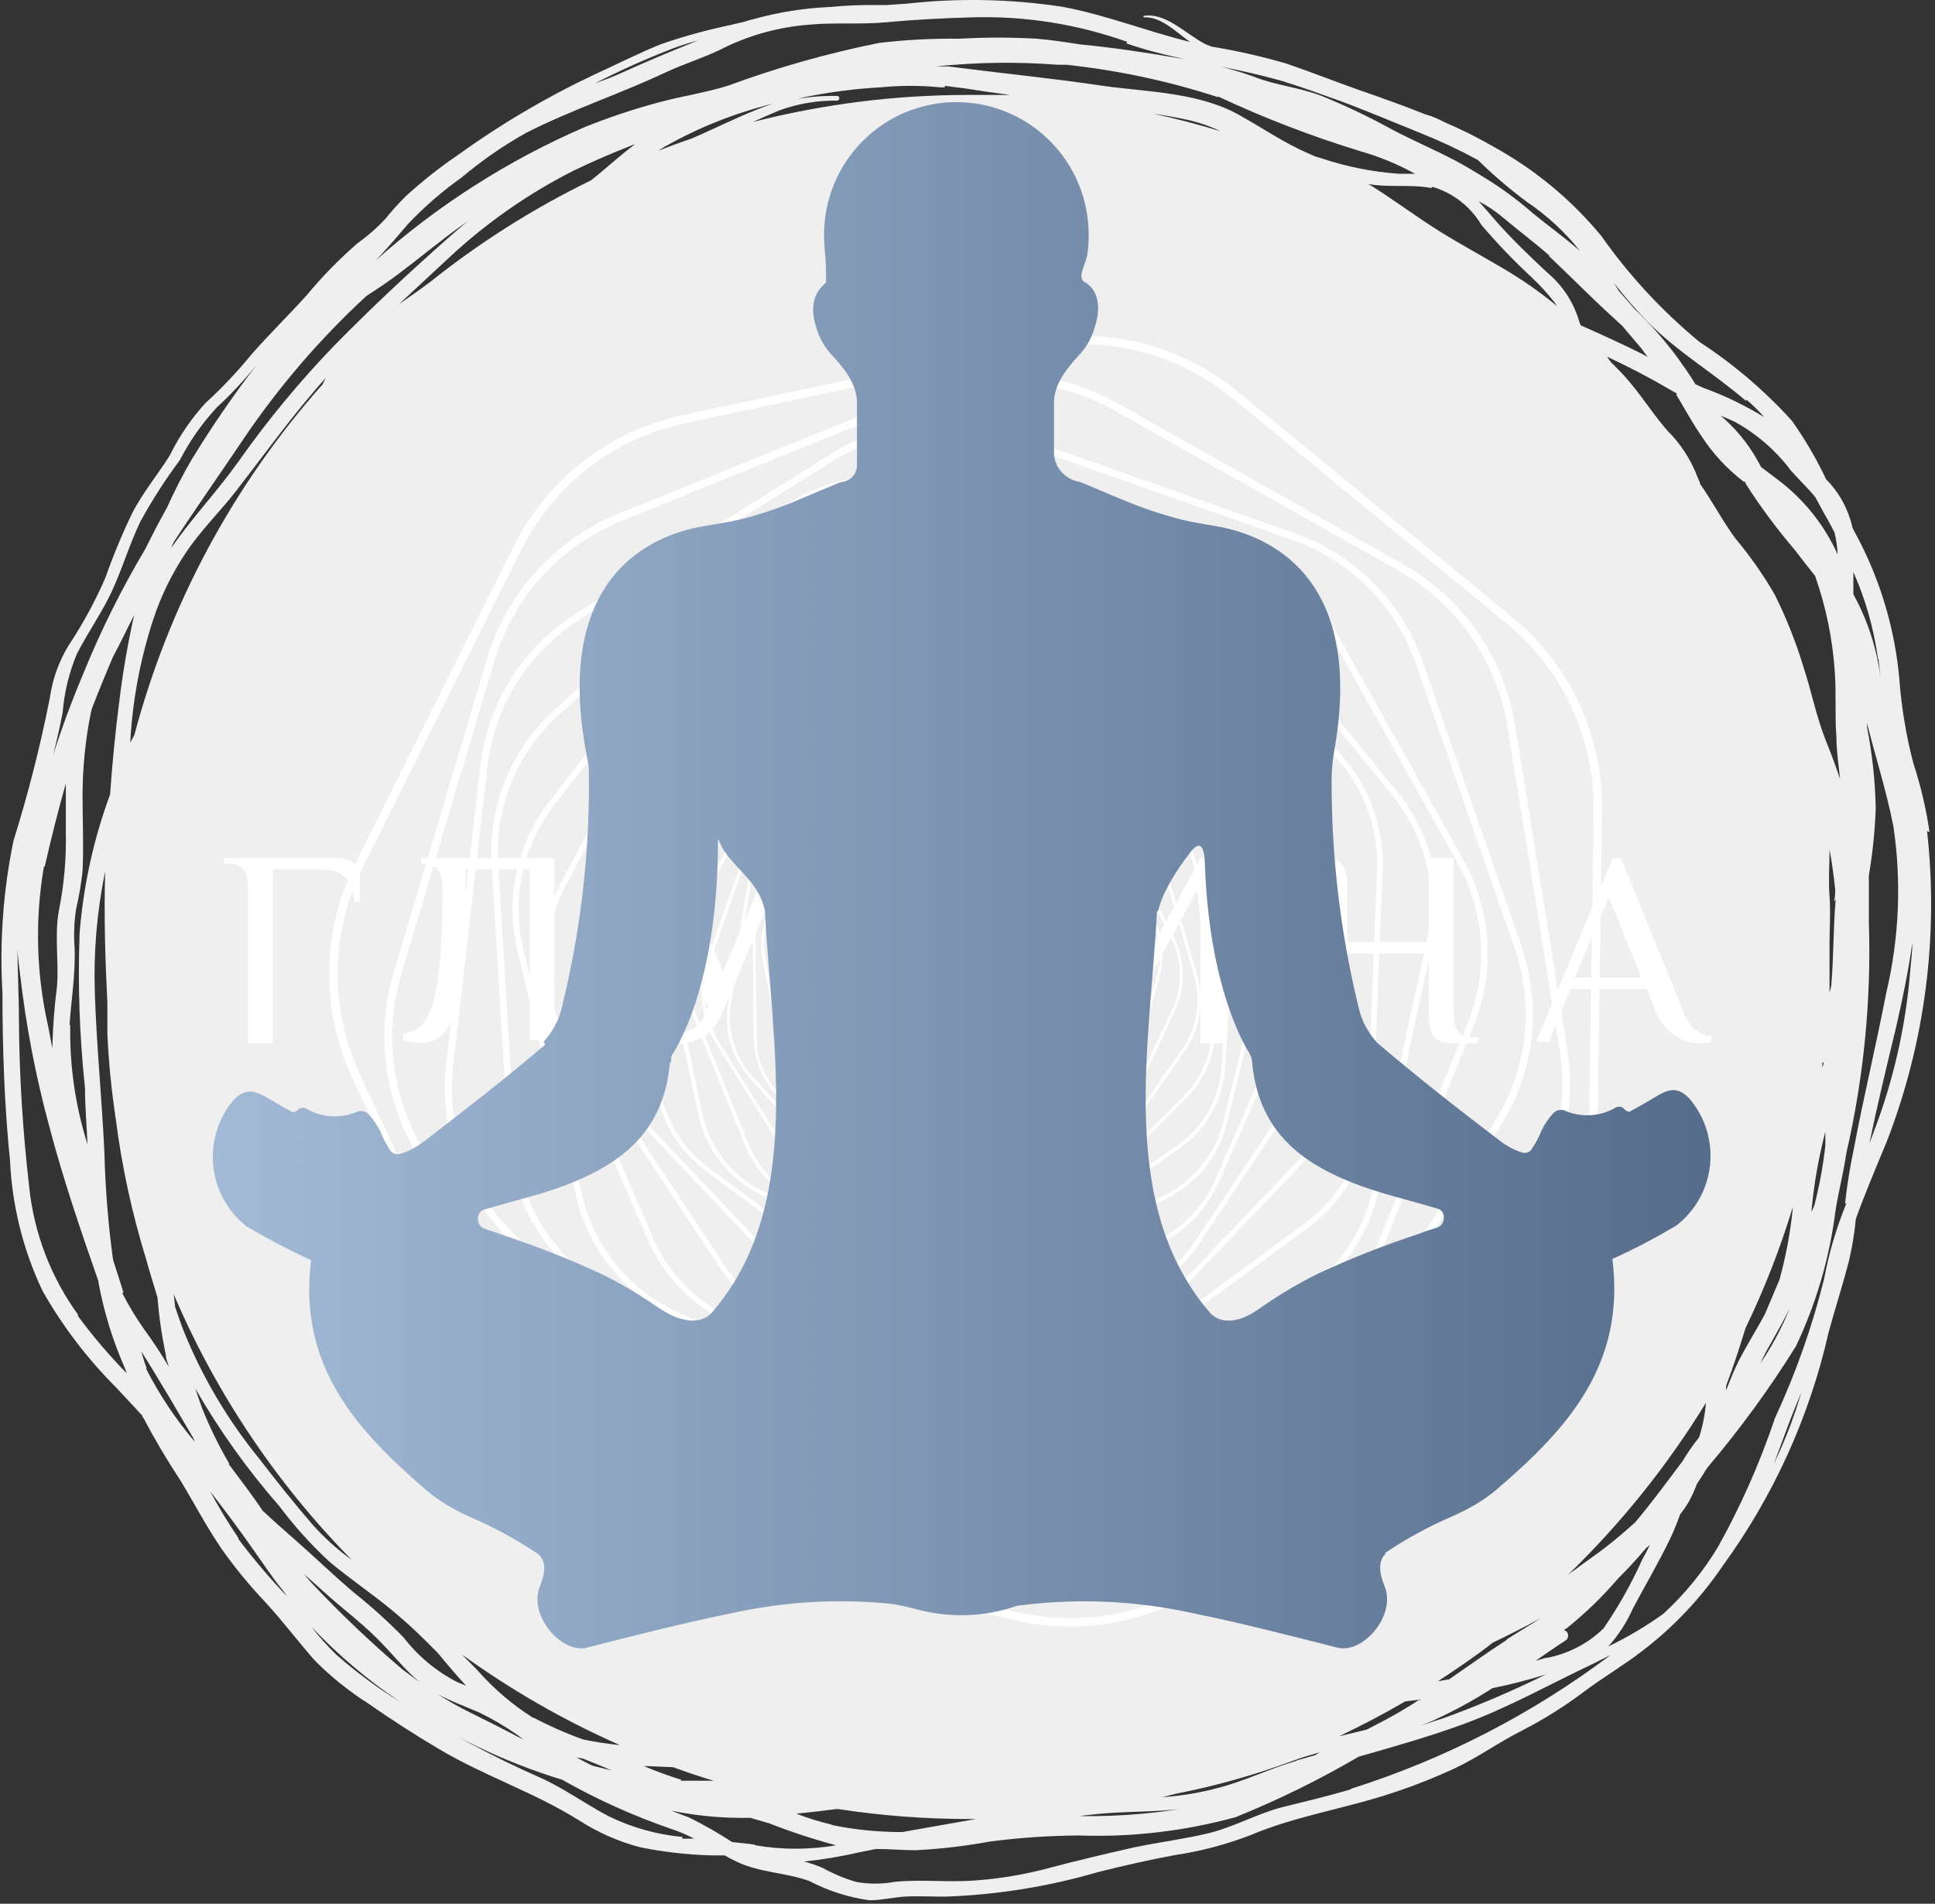 <?xml version="1.0" encoding="UTF-8"?> <svg xmlns="http://www.w3.org/2000/svg" width="372" height="366" viewBox="0 0 372 366" fill="none"><rect x="0" y="0" width="372" height="366" fill="#333333" stroke="none"/> <path d="M359.377 219.838C360.935 212.332 362.731 204.873 364.526 197.461C365.754 192.079 366.887 186.697 367.643 181.268C367.643 183.204 367.36 185.045 367.218 186.886C366.357 197.359 364.019 207.658 360.274 217.478C359.991 218.28 359.66 219.083 359.377 219.838ZM341.002 281.494L343.694 274.224C344.497 272.052 345.395 269.88 346.292 267.709C345.141 271.678 343.705 275.56 341.993 279.322L341.002 281.494V281.494ZM259.565 344.047C255.219 345.321 250.873 346.36 246.48 347.446C242.087 348.531 237.033 351.317 232.309 352.45C227.586 353.583 222.862 354.149 218.138 355.141C212.706 356.368 207.274 357.643 201.936 359.059C197.04 360.389 192.024 361.227 186.962 361.561C181.955 361.892 176.948 361.278 171.941 361.797C169.505 362.245 167.007 362.245 164.572 361.797C162.338 361.138 160.184 360.235 158.147 359.106C156.984 358.606 155.784 358.196 154.557 357.879C158.102 357.516 161.62 356.932 165.091 356.132L168.398 355.471C170.949 355.471 173.499 355.707 176.05 355.707C180.805 355.467 185.539 354.915 190.221 354.055C195.891 353.308 201.602 352.914 207.321 352.875C217.535 353.239 227.746 352.045 237.6 349.334C245.743 346.038 253.637 342.157 261.218 337.72C268.02 335.785 274.87 333.849 281.53 331.394C289.986 328.279 297.969 323.794 306.141 319.923L309.636 318.176C294.613 329.489 277.778 338.173 259.849 343.858L259.565 344.047ZM131.222 353.158C126.297 352.708 121.494 351.364 117.051 349.192C112.611 346.879 108.596 343.905 104.014 341.828C94.542 337.669 85.427 332.742 76.758 327.098C72.468 324.435 68.407 321.419 64.618 318.081C62.92 316.433 61.342 314.666 59.895 312.794C64.928 318.099 70.519 322.847 76.569 326.957C86.23 333.608 96.856 338.735 108.076 342.158C114.747 345.94 121.752 349.1 129.002 351.6C130.533 352.102 132.019 352.734 133.443 353.488H131.128L131.222 353.158ZM45.913 295.798C43.909 292.862 42.064 289.821 40.386 286.687C43.267 290.416 46.101 294.193 48.794 298.064C50.683 300.708 52.384 303.352 54.415 305.807L55.218 306.94C51.852 303.415 48.698 299.695 45.771 295.798H45.913ZM15.067 252.838C9.806 245.613 6.547 237.128 5.619 228.241C4.368 217.506 3.705 206.71 3.635 195.903C3.635 191.182 3.352 186.461 3.352 181.74C3.352 183.628 3.636 185.517 3.872 187.405C5.01 197.273 6.889 207.041 9.493 216.628C12.138 226.684 15.492 236.503 18.94 246.37V246.606C19.981 252.208 21.661 257.673 23.947 262.893L24.372 264.026C20.971 260.551 17.814 256.844 14.925 252.932L15.067 252.838ZM14.783 125.702C17.051 121.264 19.932 117.346 21.916 112.767C23.9 108.187 25.034 104.363 26.971 100.303C29.227 96.181 31.768 92.222 34.576 88.454C36.47 84.782 38.854 81.383 41.661 78.351C44.404 75.815 46.962 73.086 49.314 70.184C44.836 76.016 40.673 82.083 36.843 88.359C35.1 91.339 33.523 94.412 32.119 97.565C30.655 100.162 29.285 102.805 27.962 105.496C23.313 113.295 19.27 121.439 15.87 129.857C13.744 134.908 11.855 140.007 10.201 145.2C10.894 142.524 11.508 139.786 12.044 136.985C12.356 133.103 13.28 129.295 14.783 125.702V125.702ZM129.191 9.378C130.797 8.764 132.451 8.245 134.151 7.773L132.451 8.481C128.01 10.275 123.759 12.069 119.413 14.051C117.76 14.807 116.059 15.421 114.359 16.034C119.182 13.555 124.133 11.333 129.191 9.378V9.378ZM216.532 8.339C225.743 11.549 235.427 12.541 244.874 15.137C246.055 15.421 247.236 15.798 248.37 16.176C250.732 16.931 253.094 17.781 255.455 18.631L257.062 19.197C262.588 21.227 268.021 23.541 273.406 25.712C277.075 27.185 280.656 28.872 284.128 30.764C287.087 33.67 290.244 36.367 293.576 38.836C297.44 41.443 300.881 44.628 303.779 48.278C300.897 45.729 297.827 43.557 294.757 41.055C291.732 38.394 288.475 36.008 285.026 33.927C283.42 32.935 281.766 31.944 280.019 31C275.909 28.828 271.658 27.034 267.548 24.862C263.192 22.458 258.696 20.314 254.086 18.442C249.787 16.79 245.205 16.412 240.954 14.712C236.27 13.04 231.426 11.854 226.499 11.172C220.217 10.086 213.934 9.142 207.605 8.528C204.865 8.103 202.125 7.678 199.338 7.442C194.366 7.159 189.383 7.159 184.411 7.442C179.282 7.378 174.154 7.647 169.059 8.245C159.177 10.223 149.463 12.97 140.008 16.459C135.615 17.828 131.081 18.489 126.688 19.669C121.874 20.958 117.142 22.535 112.517 24.39C97.775 30.747 84.154 39.435 72.176 50.12C74.396 47.853 76.427 45.399 78.506 42.991C81.63 39.71 85.062 36.738 88.756 34.115C92.616 30.865 96.776 27.988 101.18 25.523C109.824 21.133 118.894 18.159 127.68 14.051C131.648 12.163 135.804 10.983 139.772 8.906C144.72 6.579 150.05 5.172 155.502 4.751C160.226 4.279 165.469 4.751 170.429 4.279C175.389 3.807 181.388 3.476 186.867 3.335C197.026 3.034 207.152 4.635 216.721 8.056L216.532 8.339ZM335.758 76.84C336.972 77.873 338.109 78.993 339.159 80.192C335.468 77.934 331.559 76.052 327.492 74.574L325.933 73.866C325.164 72.565 324.329 71.304 323.429 70.089V70.089L322.579 68.862C320.087 65.48 317.305 62.32 314.265 59.42C313.273 58.24 312.234 57.107 311.242 55.974L310.25 54.368C312.284 56.988 314.46 59.494 316.769 61.875C322.485 67.681 329.617 71.836 335.664 77.076L335.758 76.84ZM361.124 126.646C361.361 128.676 361.597 130.754 361.786 132.784C361.306 126.279 359.438 119.952 356.306 114.23V113.569C356.306 112.342 356.306 111.162 356.306 109.981C358.665 115.284 360.255 120.895 361.03 126.646H361.124ZM276.098 330.497C279.842 328.776 283.457 326.788 286.915 324.549C290.392 323.851 293.83 322.969 297.213 321.905V321.905C290.736 325.115 284.08 327.952 277.279 330.403L272.98 331.772C274.02 331.394 275.012 331.017 276.051 330.545L276.098 330.497ZM249.22 338.523C244.497 339.939 240.387 341.875 235.899 343.244C231.842 344.47 227.658 345.231 223.429 345.51L226.074 344.849C233.678 343.359 241.15 341.259 248.417 338.57C250.165 337.909 251.96 337.39 253.755 336.871L252.81 337.437L249.22 338.476V338.523ZM210.297 348.815C215.399 348.248 220.595 348.39 225.743 347.918C227.809 347.69 229.859 347.344 231.884 346.879C223.82 348.53 215.599 349.29 207.368 349.145L210.297 348.815ZM159.942 350.798C157.609 350.261 155.32 349.551 153.093 348.673C155.691 348.437 158.336 348.107 160.982 347.776C169.375 349.067 177.856 349.714 186.348 349.712H187.623L173.452 352.214C168.882 352.233 164.322 351.774 159.848 350.845L159.942 350.798ZM234.152 18.536C243.008 22.688 252.147 26.206 261.502 29.064C265.167 30.106 268.701 31.563 272.036 33.407H268.965C263.883 33.055 258.867 32.056 254.038 30.433L252.905 30.103L251.724 29.583C247 27.553 243.127 24.862 238.828 22.455C230.939 17.734 220.878 17.734 212.092 16.506C202.219 15.043 192.252 14.051 182.333 12.777H179.924C187.692 11.958 195.518 11.848 203.306 12.446H204.959C214.881 13.499 224.665 15.588 234.152 18.678V18.536ZM340.246 258.597C341.568 256.284 342.891 253.876 344.072 251.563C342.562 255.279 340.662 258.823 338.403 262.138C338.97 260.958 339.537 259.777 340.246 258.597ZM270.146 327.098L272.886 326.768C270.054 328.615 267.121 330.302 264.1 331.819L262.73 332.527L257.439 333.802C261.785 331.725 266.037 329.506 270.146 327.098V327.098ZM92.016 329.176C94.601 330.422 97.081 331.874 99.432 333.519L100.66 334.463C97.259 332.669 93.811 330.922 90.362 329.223C88.212 328.174 86.13 326.991 84.127 325.682C86.631 327.051 89.371 328.043 92.016 329.176ZM73.641 54.793C77.75 51.961 81.576 48.751 85.544 45.729C87.009 44.596 88.52 43.51 90.032 42.472C88.615 43.605 87.245 44.785 85.922 45.965C78.506 52.527 71.279 59.278 64.335 66.36C57.573 73.358 51.367 80.871 45.771 88.831C41.661 94.591 36.843 99.642 32.922 105.355C33.06 104.969 33.217 104.591 33.395 104.222C37.741 97.565 42.37 91.003 46.81 84.394C53.593 74.353 61.519 65.133 70.428 56.918L73.641 54.793V54.793ZM275.342 35.91C279.305 37.065 282.681 39.68 284.79 43.227C287.841 46.819 291.106 50.225 294.568 53.424C296.116 54.889 297.553 56.467 298.866 58.145C299.024 58.354 299.166 58.575 299.291 58.806C295.942 56.048 292.371 53.569 288.616 51.394C284.695 49.081 280.68 46.909 276.807 44.502C272.933 42.094 268.398 38.742 264.1 36.004L263.108 35.39C267.076 36.098 271.185 35.39 275.201 36.145L275.342 35.91ZM348.276 233.293C348.276 233.01 348.276 232.774 348.276 232.537C348.754 227.486 349.639 222.481 350.921 217.572C350.921 217.572 350.921 217.1 350.921 216.817V220.216C350.492 224.117 349.782 227.983 348.796 231.782L348.134 233.293H348.276ZM112.091 338.098C113.934 338.854 115.776 339.562 117.571 340.364L113.934 339.467C112.894 338.995 111.855 338.429 110.816 337.862L112.091 338.098V338.098ZM61.831 74.102C44.76 93.386 32.434 116.391 25.837 141.281L25.034 142.792C25.461 134.766 26.938 126.83 29.427 119.187C30.923 114.625 33.036 110.288 35.709 106.299C38.544 102.003 42.322 98.368 45.487 94.261C51.156 86.943 56.446 79.531 62.634 72.638L61.831 74.244V74.102ZM122.011 27.789C119.082 29.961 116.39 32.51 113.603 34.682C102.671 40.002 92.359 46.509 82.852 54.085L82.285 54.51C80.49 55.879 78.6 57.154 76.711 58.476C79.876 55.502 83.088 52.575 86.158 49.695C93.334 42.968 101.429 37.293 110.202 32.841C113.981 31 117.902 29.347 121.869 27.789H122.011ZM322.248 75.849C323.807 78.445 325.224 81.089 326.972 83.638C329.194 87.107 332.008 90.159 335.286 92.656H335.569V92.939C338.412 97.406 341.569 101.665 345.017 105.685C346.292 107.385 347.615 109.037 348.937 110.689C351.012 116.566 352.283 122.696 352.716 128.912C353.047 133.161 352.716 137.457 353.047 141.706C353.047 144.397 353.472 147.088 353.755 149.779C352.905 147.23 351.96 144.728 350.968 142.273C349.126 137.552 348.229 132.831 346.764 128.393C345.3 123.52 343.419 118.782 341.143 114.23C338.934 110.434 336.406 106.834 333.585 103.466C331.129 100.115 329.24 96.432 326.83 93.033C326.83 92.608 326.5 92.183 326.358 91.758C325.088 88.361 323.089 85.284 320.501 82.741C317.194 78.917 314.643 74.527 311.053 70.986C310.628 70.514 310.156 70.089 309.731 69.664C309.452 69.322 309.199 68.959 308.975 68.579V68.579C312.99 70.467 316.958 72.497 320.784 74.763L322.39 75.66L322.248 75.849ZM350.591 204.259V203.74C350.591 204.212 350.591 204.684 350.354 205.156C350.332 205.36 350.332 205.566 350.354 205.77C350.329 205.266 350.329 204.762 350.354 204.259H350.591ZM102.502 330.261C98.51 327.734 94.899 324.65 91.779 321.103L88.804 318.081C98.287 324.939 108.468 330.778 119.177 335.502C116.798 335.262 114.433 334.9 112.091 334.416C108.851 333.249 105.694 331.861 102.644 330.261H102.502ZM348.37 149.732C348.393 149.873 348.393 150.016 348.37 150.157V149.401C348.355 149.511 348.355 149.622 348.37 149.732ZM323.382 281.022C320.406 284.987 317.525 288.906 314.36 292.682C311.715 295.043 308.928 297.404 306.188 299.292L301.464 302.738C311.652 292.879 320.555 281.776 327.964 269.691C327.784 271.954 327.34 274.188 326.641 276.348C325.432 277.834 324.343 279.412 323.382 281.069V281.022ZM352.905 172.912C352.433 178.388 352.527 183.959 352.055 189.482C351.967 189.928 351.857 190.369 351.724 190.804C351.724 188.444 351.724 186.083 351.724 183.723V181.362C351.724 178.435 351.96 175.414 351.724 172.345C351.488 169.277 351.724 166.35 351.724 163.328C352.197 165.877 352.527 168.38 352.811 170.976C352.811 171.731 352.811 172.534 352.574 173.337L352.905 172.912ZM148.511 19.953C143.787 21.558 139.394 23.777 134.954 25.759L132.923 26.656C130.797 27.364 128.672 28.167 126.546 28.97L127.774 28.214C134.274 24.521 141.252 21.741 148.511 19.953V19.953ZM33.678 251.28L33.395 248.825C41.512 267.843 53.129 285.17 67.641 299.906C64.899 297.936 62.38 295.672 60.131 293.155C56.494 288.953 53.093 284.657 49.739 280.314C43.667 272.849 38.761 264.509 35.19 255.576C34.67 254.16 34.151 252.743 33.678 251.28V251.28ZM130.892 342.064H130.656C128.314 341.334 126.012 340.483 123.759 339.514L129.427 339.75C131.978 340.695 134.529 341.545 137.174 342.347H130.892V342.064ZM342.23 245.709L339.301 252.649C337.695 255.623 335.853 258.55 334.294 261.571C333.349 263.46 332.593 265.395 331.838 267.284V266.434C333.207 262.799 334.436 259.069 335.569 255.34C339.212 247.799 342.26 239.986 344.686 231.971C344.254 236.615 343.416 241.211 342.182 245.709H342.23ZM228.861 23.163C230.866 23.649 232.813 24.345 234.671 25.24C230.357 23.918 226.011 22.785 221.634 21.841C224.043 22.219 226.358 22.596 228.861 23.163ZM181.624 16.506L185.403 16.978C188.332 17.451 191.26 17.875 194.236 18.253C191.591 18.253 188.946 18.253 186.253 18.253C172.266 18.24 158.332 19.984 144.779 23.446C146.48 22.644 148.228 21.888 149.928 21.18C153.489 19.909 157.248 19.285 161.029 19.339C161.123 19.308 161.206 19.248 161.264 19.167C161.322 19.087 161.354 18.99 161.354 18.89C161.354 18.791 161.322 18.694 161.264 18.613C161.206 18.533 161.123 18.473 161.029 18.442C158.466 18.392 155.904 18.582 153.376 19.008L154.699 18.678C159.496 17.695 164.359 17.064 169.248 16.79C173.081 16.414 176.941 16.414 180.774 16.79H181.624V16.506ZM23.758 248.542C23.097 246.417 22.389 244.293 21.727 242.168C20.801 235.358 20.249 228.503 20.074 221.632C19.602 211.388 18.562 201.143 18.232 190.899C17.965 183.058 18.631 175.214 20.216 167.53C19.979 175.98 20.216 184.384 20.641 192.787C20.641 193.873 20.641 194.959 20.641 196.044C20.641 197.13 20.641 197.838 20.641 198.783C20.895 204.236 21.431 209.672 22.247 215.07C23.416 224.239 25.376 233.289 28.104 242.121C28.766 244.576 29.521 246.842 30.277 249.439C30.574 253.152 31.11 256.842 31.883 260.486C31.883 261.241 32.261 261.996 32.45 262.752C30.986 260.297 29.521 258.031 27.726 255.576C26.141 253.337 24.72 250.986 23.475 248.542H23.758ZM50.542 290.511C48.511 287.442 46.243 284.515 44.023 281.541V281.305C42.003 277.856 40.25 274.258 38.78 270.541C38.355 269.314 37.929 268.134 37.552 266.953C42.177 275.005 47.588 282.58 53.707 289.567C56.608 293.449 59.866 297.053 63.437 300.331C67.216 303.494 71.373 306.279 75.2 309.442C79.026 312.605 81.34 314.918 84.222 317.845C85.969 319.97 87.764 322.094 89.607 324.077L87.764 323.322C83.803 321.257 80.338 318.358 77.608 314.824C74.644 311.778 71.488 308.924 68.161 306.279C64.24 302.974 60.556 299.386 56.682 295.987C54.651 294.193 52.573 292.399 50.589 290.511H50.542ZM289.702 315.249C285.923 317.704 282.286 320.3 278.602 322.849L276.429 323.227C280.019 320.867 283.561 318.506 286.962 315.815C290.08 314.305 293.151 312.794 296.174 311.094C294.048 312.511 291.828 313.785 289.702 315.154V315.249ZM297.733 49.175C301.889 53.094 305.904 57.201 310.109 61.025L311.856 62.63L315.541 66.973C315.966 67.54 316.344 68.106 316.769 68.626L315.635 68.012C311.762 66.076 307.794 64.282 303.873 62.536C303.719 62.184 303.593 61.821 303.495 61.45C302.409 57.953 300.344 54.84 297.544 52.48C294.095 49.27 290.694 46.012 287.577 42.472C286.443 41.197 285.404 39.922 284.27 38.695C285.958 39.569 287.543 40.63 288.994 41.858C291.97 44.36 294.946 46.579 297.921 49.175H297.733ZM13.366 197.036C13.697 192.315 14.5 187.358 14.358 182.448C14.145 179.865 14.24 177.266 14.642 174.706C15.215 172.297 15.626 169.852 15.87 167.388C16.106 162.667 15.87 157.616 15.87 152.706C15.892 147.506 16.415 142.321 17.429 137.221C17.485 136.886 17.564 136.555 17.665 136.23C18.94 132.925 20.31 129.573 21.727 126.269L22.861 124.097L25.79 118.243C24.547 123.793 23.585 129.403 22.908 135.05C22.152 140.904 21.586 146.805 21.16 152.753C17.991 161.333 16.02 170.309 15.303 179.427C14.941 189.353 15.289 199.292 16.342 209.169C16.342 212.757 16.673 216.345 16.815 219.98C14.473 212.562 13.356 204.813 13.508 197.036H13.366ZM28.199 263.129C27.821 262.044 27.49 260.958 27.16 259.825C29.002 262.657 30.702 265.584 32.45 268.464L37.174 276.49C37.255 276.753 37.366 277.007 37.504 277.245C33.811 272.91 30.64 268.156 28.057 263.082L28.199 263.129ZM77.325 320.914C71.373 315.839 65.696 310.449 60.32 304.768C59.658 304.06 59.044 303.352 58.43 302.597L62.115 305.901C65.421 308.923 69.058 311.614 72.271 314.777C75.483 317.94 77.608 320.819 80.679 323.416L77.325 320.914V320.914ZM297.449 318.648L295.182 319.309C297.118 317.987 299.055 316.618 301.039 315.343C301.204 315.215 301.331 315.044 301.404 314.849C301.478 314.653 301.497 314.441 301.458 314.236C301.419 314.031 301.323 313.841 301.183 313.686C301.042 313.532 300.862 313.419 300.661 313.36L301.323 312.935C304.849 310.093 308.106 306.932 311.053 303.494C312.943 301.605 314.738 299.67 316.438 297.64L317.194 297.026C316.722 297.97 316.249 298.914 315.73 299.811C313.644 304.447 311.146 308.887 308.266 313.077C305.251 316.002 301.439 317.973 297.307 318.742L297.449 318.648ZM344.261 90.437C345.914 92.278 347.567 93.836 348.985 95.582L350.685 98.698C351.394 99.926 352.055 101.106 352.669 102.333C353.019 103.725 353.224 105.149 353.283 106.582C350.765 101.005 346.902 96.139 342.041 92.419L338.545 89.776C336.823 86.343 334.486 83.254 331.649 80.664L330.798 79.909C331.79 80.334 332.735 80.711 333.68 81.183C337.781 83.483 341.367 86.601 344.214 90.342L344.261 90.437ZM8.595 166.633C9.824 161.251 11.146 155.916 12.658 150.629C12.658 153.886 12.658 157.096 12.658 160.071C12.761 165.077 12.318 170.079 11.335 174.989C10.438 179.71 11.335 184.856 10.957 189.671C10.447 193.602 10.147 197.558 10.06 201.521C9.824 200.199 9.54 198.83 9.304 197.508C6.969 187.343 6.68 176.816 8.454 166.538L8.595 166.633ZM145.204 354.669C143.74 354.433 142.276 354.291 140.764 354.149C138.106 352.411 135.346 350.835 132.498 349.429L129.05 348.107C134.052 349.13 139.154 349.589 144.26 349.476L147.944 350.562C152.129 352.202 156.403 353.605 160.745 354.763C155.602 355.637 150.348 355.637 145.204 354.763V354.669ZM354.984 231.31C353.053 235.996 351.613 240.869 350.685 245.851C348.398 255.054 345.234 264.017 341.238 272.618C338.356 281.2 334.687 289.496 330.279 297.403C327.412 302.161 323.881 306.485 319.792 310.244C316.456 312.643 312.915 314.744 309.211 316.523C311.161 314.348 312.755 311.878 313.935 309.206C316.297 304.768 318.895 300.378 321.068 295.846C321.798 294.308 322.444 292.732 323.004 291.125C323.672 290.293 324.272 289.409 324.799 288.481C325.355 287.427 325.844 286.339 326.264 285.223C326.878 284.326 327.445 283.43 328.011 282.485L328.436 281.919C334.596 274.642 340.216 266.927 345.253 258.833C349.148 250.636 351.716 241.871 352.858 232.868C353.425 229.138 354.417 225.503 354.936 221.774C358.316 207.17 359.776 192.189 359.282 177.208C359.282 174.281 359.282 171.307 359.282 168.332C360.006 164.054 360.448 159.733 360.605 155.397C360.504 150.197 359.951 145.016 358.951 139.912C358.951 139.299 358.951 138.638 358.668 137.977C360.369 144.964 362.636 151.856 364.006 158.89C365.578 169.535 365.113 180.381 362.636 190.851C360.699 200.86 358.29 210.821 356.401 220.829C355.654 224.339 355.086 227.884 354.7 231.452L354.984 231.31ZM370.95 159.976C370.292 155.473 369.249 151.035 367.832 146.71C366.442 141.39 365.541 135.954 365.139 130.47C364.308 121.285 361.727 112.343 357.534 104.127L356.117 101.436C356.035 100.989 355.925 100.548 355.787 100.115C354.9 97.104 353.276 94.362 351.063 92.136C349.208 88.206 347.01 84.446 344.497 80.9C339.252 75.108 333.282 70.015 326.736 65.746C319.555 59.821 313.201 52.962 307.841 45.351C302.087 38.387 295.067 32.573 287.151 28.214C284.103 26.448 280.947 24.871 277.704 23.493C276.896 23.059 276.06 22.681 275.201 22.36L274.02 21.983C269.768 20.283 265.375 18.725 261.171 17.262C256.967 15.798 251.724 13.721 247.284 12.21C242.55 10.841 237.739 9.753 232.876 8.953L231.837 8.528C228.152 6.734 224.232 2.343 219.839 3.052V3.335C223.145 3.099 226.121 6.167 228.767 8.056C220.5 6.026 212.612 2.863 204.251 1.305C194.384 -0.197 184.364 -0.403 174.444 0.691L170.382 0.974H168.303C165.386 0.936 162.468 1.062 159.565 1.352H159.281C154.359 1.595 149.479 2.386 144.732 3.712C144.236 3.826 143.747 3.968 143.268 4.137L140.481 4.798C135.903 5.753 131.39 6.999 126.971 8.528C122.673 10.275 118.421 12.446 114.17 14.382C104.991 18.714 96.231 23.882 88.001 29.819C84.495 32.207 81.164 34.842 78.034 37.703C76.642 39.072 75.333 40.523 74.113 42.047C72.482 43.798 70.677 45.379 68.728 46.768C65.199 49.83 61.928 53.177 58.95 56.776C55.502 60.6 51.817 64.188 48.416 68.059C45.676 71.421 42.692 74.577 39.488 77.501C36.74 80.512 34.434 83.897 32.639 87.557C30.324 91.239 27.585 94.544 25.506 98.462C23.525 102.563 21.774 106.771 20.263 111.067C18.318 115.561 15.979 119.874 13.272 123.955C11.347 127.061 10.092 130.534 9.587 134.153C7.753 143.43 5.419 152.602 2.596 161.629C0.613 171.235 -0.101 181.06 0.471 190.851C0.471 201.71 0.849 212.521 1.935 223.284C2.353 231.907 4.472 240.362 8.17 248.164C12.033 254.974 16.8 261.231 22.341 266.764L27.348 272.146C27.348 272.146 27.348 272.477 27.585 272.618C29.73 276.699 32.079 280.67 34.623 284.515C37.315 288.953 39.677 293.485 42.606 297.781C45.157 301.395 47.967 304.819 51.014 308.026C54.321 311.614 57.249 315.532 60.461 319.167C63.568 322.318 67.023 325.105 70.759 327.476C75.152 330.545 79.687 333.472 84.316 336.21C93.008 341.403 102.691 344.566 111.288 349.948C114.857 352.25 118.761 353.986 122.861 355.094C127.388 356.029 131.987 356.566 136.607 356.699H139.3C140.103 357.171 140.953 357.596 141.756 357.973C146.149 360.051 151.204 360.003 155.644 361.656C159.246 363.536 163.145 364.781 167.17 365.338C169.39 365.338 171.657 364.772 173.877 364.63C176.097 364.488 179.121 364.63 181.719 364.63C191.671 364.287 201.542 362.701 211.1 359.909C215.824 358.729 220.925 357.549 225.838 356.652C230.848 355.908 235.759 354.609 240.481 352.78C249.173 349.098 258.809 347.682 267.784 344.66C271.857 343.323 275.848 341.746 279.735 339.939C284.223 337.815 288.238 334.888 292.678 332.669C296.816 330.535 300.767 328.056 304.487 325.257C308.172 322.472 312.187 320.158 315.824 317.326C321.801 312.742 327 307.226 331.223 300.991C340.966 287.59 347.877 272.347 351.535 256.19C352.811 251.469 354.369 246.748 355.55 242.027C356.124 239.491 356.535 236.92 356.779 234.331C358.574 229.374 360.652 224.465 362.731 219.46C370.075 200.481 372.732 180.012 370.477 159.787L370.95 159.976Z" fill="#EFEFEF"></path> <path d="M47.71 171.459C47.71 168.228 47.186 166.075 44.048 166.075H43V165H64.721C68.385 165 69.17 167.153 69.17 169.306V173.341H68.124C68.124 169.036 65.769 167.153 61.58 167.153H52.423V200.516H47.71" fill="white"></path> <path d="M47.71 171.459C47.71 168.228 47.186 166.075 44.048 166.075H43V165H64.721C68.385 165 69.17 167.153 69.17 169.306V173.341H68.124C68.124 169.036 65.769 167.153 61.58 167.153H52.423V200.516H47.71V171.459Z" fill="white"></path> <path d="M106.556 165V199.987H101.899V167.121H89.482V173.481C89.482 195.216 86.378 200.516 80.686 200.516C79.652 200.516 78.358 200.251 77.582 199.987V198.662C82.498 198.396 85.084 193.095 85.084 171.36C85.084 168.18 84.568 166.059 81.464 166.059H80.944V165" fill="white"></path> <path d="M106.556 165V199.987H101.899V167.121H89.482V173.481C89.482 195.216 86.378 200.516 80.686 200.516C79.652 200.516 78.358 200.251 77.582 199.987V198.662C82.498 198.396 85.084 193.095 85.084 171.36C85.084 168.18 84.568 166.059 81.464 166.059H80.944V165H106.556Z" fill="white"></path> <path d="M136.175 193.625L126.616 171.892C125.325 168.976 124.291 166.326 119.64 166.062V165H125.841C129.2 165 130.75 167.917 132.043 170.833L139.018 186.735L148.318 165H151.418L138.708 194.95C137.261 198.396 134.625 200.516 130.491 200.516H127.908V198.925C131.008 198.925 134.418 198.13 135.658 194.95" fill="white"></path> <path d="M136.175 193.625L126.616 171.892C125.325 168.976 124.291 166.326 119.64 166.062V165H125.841C129.2 165 130.75 167.917 132.043 170.833L139.018 186.735L148.318 165H151.418L138.708 194.95C137.261 198.396 134.625 200.516 130.491 200.516H127.908V198.925C131.008 198.925 134.418 198.13 135.658 194.95L136.175 193.625Z" fill="white"></path> <path d="M177.462 181.951C175.947 181.951 174.179 182.221 172.664 182.705V197.879C174.179 198.363 175.947 198.632 177.462 198.632C183.021 198.632 186.555 195.943 186.555 190.292C186.555 184.641 183.021 181.951 177.462 181.951ZM184.839 165C188.374 165 189.132 167.153 189.132 169.304V173.341H188.122C188.122 169.036 185.849 167.153 181.806 167.153H172.664V180.068H178.22C184.03 180.068 191.608 181.683 191.608 190.292C191.608 198.901 184.03 200.516 178.22 200.516H168.115V171.457C168.115 168.228 167.612 166.078 164.58 166.078H163.569V165" fill="white"></path> <path d="M177.462 181.951C175.947 181.951 174.179 182.221 172.664 182.705V197.879C174.179 198.363 175.947 198.632 177.462 198.632C183.021 198.632 186.555 195.943 186.555 190.292C186.555 184.641 183.021 181.951 177.462 181.951ZM184.839 165C188.374 165 189.132 167.153 189.132 169.304V173.341H188.122C188.122 169.036 185.849 167.153 181.806 167.153H172.664V180.068H178.22C184.03 180.068 191.608 181.683 191.608 190.292C191.608 198.901 184.03 200.516 178.22 200.516H168.115V171.457C168.115 168.228 167.612 166.078 164.58 166.078H163.569V165H184.839Z" fill="white"></path> <path d="M230.831 169.843L214.102 200.516H209.397V171.457C209.397 168.228 208.874 166.078 205.737 166.078H204.693V165H209.397C213.057 165 214.102 166.078 214.102 171.457V195.673L230.831 165H235.536V200.516H230.831" fill="white"></path> <path d="M230.831 169.843L214.102 200.516H209.397V171.457C209.397 168.228 208.874 166.078 205.737 166.078H204.693V165H209.397C213.057 165 214.102 166.078 214.102 171.457V195.673L230.831 165H235.536V200.516H230.831V169.843Z" fill="white"></path> <path d="M279.422 194.058C279.422 197.288 279.947 199.439 283.09 199.439H284.137V200.516H279.422C275.756 200.516 274.706 199.439 274.706 194.058V183.296H258.988V200.516H254.271V171.459C254.271 168.228 253.749 166.078 250.605 166.078H249.555V165H254.271C257.939 165 258.988 166.078 258.988 171.459V181.143H274.706V165H279.422" fill="white"></path> <path d="M279.422 194.058C279.422 197.288 279.947 199.439 283.09 199.439H284.137V200.516H279.422C275.756 200.516 274.706 199.439 274.706 194.058V183.296H258.988V200.516H254.271V171.459C254.271 168.228 253.749 166.078 250.605 166.078H249.555V165H254.271C257.939 165 258.988 166.078 258.988 171.459V181.143H274.706V165H279.422V194.058Z" fill="white"></path> <path d="M302.714 187.965H315.594L309.286 172.477L302.714 187.965ZM329 200.249C328.475 200.408 327.685 200.516 326.898 200.516C324.531 200.516 320.274 199.713 317.96 193.573L316.645 190.102H301.925L297.718 200.249H295.353L310.075 165H311.652L323.218 193.573C324.847 197.579 326.108 198.914 329 199.179" fill="white"></path> <path d="M302.714 187.965H315.594L309.286 172.477L302.714 187.965ZM329 200.249C328.475 200.408 327.685 200.516 326.898 200.516C324.531 200.516 320.274 199.713 317.96 193.573L316.645 190.101H301.925L297.718 200.249H295.353L310.075 165H311.652L323.218 193.573C324.847 197.579 326.108 198.914 329 199.179V200.249Z" fill="white"></path> <path d="M192.282 183.112C192.113 182.969 191.927 182.842 191.727 182.733L187.553 180.519C186.692 180.06 185.685 180.02 184.791 180.409L180.457 182.291C179.564 182.68 178.905 183.441 178.652 184.382L177.42 188.944C177.163 189.885 177.35 190.876 177.928 191.664L180.727 195.471C181.302 196.255 182.192 196.728 183.166 196.768L187.885 196.953C188.859 196.99 189.783 196.592 190.421 195.853L193.508 192.279C194.146 191.537 194.409 190.567 194.23 189.606L193.362 184.964C193.222 184.229 192.84 183.58 192.282 183.112ZM181.175 196.116C180.976 195.946 180.793 195.753 180.633 195.537L177.838 191.731C177.24 190.916 177.048 189.889 177.31 188.914L178.543 184.352C178.805 183.378 179.487 182.587 180.414 182.188L184.747 180.306C185.671 179.903 186.715 179.947 187.606 180.419L191.777 182.633C192.671 183.109 193.289 183.95 193.472 184.941L194.339 189.586C194.528 190.576 194.253 191.588 193.595 192.352L190.507 195.926C189.845 196.691 188.888 197.107 187.878 197.067L187.885 197.01L187.878 197.067L183.162 196.88C182.421 196.85 181.73 196.578 181.175 196.116Z" fill="white"></path> <path d="M193.791 183.977C193.635 183.791 193.459 183.621 193.266 183.469L189.218 180.31C188.384 179.655 187.314 179.426 186.28 179.672L181.288 180.865C180.258 181.111 179.41 181.806 178.959 182.764L176.782 187.415C176.33 188.376 176.343 189.47 176.811 190.421L179.088 195.026C179.557 195.973 180.42 196.648 181.454 196.875L186.473 197.965C187.507 198.192 188.574 197.935 189.394 197.267L193.376 194.022C194.197 193.354 194.662 192.359 194.648 191.299L194.596 186.165C194.589 185.351 194.303 184.585 193.791 183.977ZM179.447 195.801C179.264 195.581 179.108 195.342 178.978 195.079L176.702 190.474C176.217 189.49 176.203 188.356 176.668 187.362L178.849 182.714C179.314 181.719 180.195 181.001 181.262 180.745L186.253 179.552C187.32 179.295 188.427 179.538 189.294 180.213L193.339 183.372C194.203 184.047 194.708 185.065 194.718 186.162L194.772 191.299C194.784 192.396 194.303 193.423 193.452 194.114L189.47 197.36C188.62 198.055 187.519 198.318 186.447 198.085L186.459 198.025L186.447 198.085L181.431 196.994C180.643 196.821 179.952 196.402 179.447 195.801Z" fill="white"></path> <path d="M195.243 185.187C195.111 184.961 194.955 184.745 194.775 184.545L191.039 180.399C190.269 179.541 189.165 179.089 188.015 179.159L182.445 179.498C181.295 179.568 180.258 180.146 179.594 181.091L176.383 185.656C175.722 186.6 175.529 187.774 175.851 188.878L177.416 194.238C177.742 195.345 178.54 196.229 179.604 196.665L184.768 198.78C185.835 199.215 187.025 199.146 188.028 198.583L192.901 195.863C193.907 195.298 194.592 194.324 194.781 193.187L195.692 187.681C195.835 186.809 195.672 185.935 195.243 185.187ZM177.659 195.136C177.503 194.869 177.38 194.58 177.291 194.274L175.725 188.914C175.389 187.77 175.589 186.557 176.276 185.579L179.487 181.014C180.172 180.036 181.248 179.435 182.439 179.365L188.009 179.029C189.198 178.956 190.338 179.425 191.139 180.31L194.875 184.456C195.672 185.344 196.018 186.523 195.825 187.704L194.911 193.21C194.715 194.387 194.007 195.398 192.967 195.977L188.095 198.7C187.052 199.282 185.822 199.355 184.718 198.902L184.745 198.843L184.718 198.902L179.554 196.788C178.746 196.455 178.084 195.874 177.659 195.136Z" fill="white"></path> <path d="M196.57 186.76C196.47 186.494 196.343 186.232 196.188 185.982L192.971 180.839C192.305 179.778 191.212 179.086 189.969 178.943L183.944 178.252C182.701 178.109 181.478 178.534 180.591 179.419L176.293 183.698C175.406 184.582 174.974 185.806 175.113 187.05L175.781 193.081C175.918 194.328 176.602 195.425 177.662 196.093L182.794 199.331C183.851 200 185.134 200.146 186.32 199.737L192.047 197.742C193.229 197.334 194.146 196.42 194.566 195.239L196.58 189.513C196.899 188.609 196.889 187.641 196.57 186.76ZM175.868 194.088C175.751 193.772 175.675 193.44 175.636 193.097L174.97 187.066C174.827 185.776 175.273 184.512 176.19 183.598L180.488 179.316C181.408 178.402 182.674 177.959 183.961 178.109L189.986 178.8C191.272 178.946 192.405 179.665 193.093 180.762L196.31 185.909C196.998 187.006 197.145 188.339 196.716 189.563L194.702 195.286C194.27 196.509 193.319 197.453 192.096 197.878L186.367 199.874C185.14 200.299 183.811 200.146 182.714 199.455L182.754 199.392L182.714 199.455L177.586 196.213C176.782 195.708 176.184 194.96 175.868 194.088Z" fill="white"></path> <path d="M197.689 188.691C197.637 188.389 197.55 188.084 197.431 187.791L194.957 181.673C194.446 180.413 193.405 179.465 192.103 179.079L185.781 177.2C184.475 176.811 183.086 177.038 181.973 177.816L176.562 181.587C175.446 182.368 174.758 183.591 174.668 184.951L174.246 191.531C174.156 192.891 174.684 194.194 175.692 195.112L180.57 199.547C181.578 200.462 182.927 200.864 184.27 200.645L190.78 199.598C192.122 199.378 193.276 198.574 193.944 197.386L197.181 191.641C197.693 190.733 197.865 189.696 197.689 188.691ZM174.149 192.628C174.083 192.266 174.063 191.897 174.086 191.525L174.512 184.941C174.602 183.535 175.316 182.265 176.473 181.46L181.88 177.686C183.037 176.881 184.475 176.649 185.825 177.051L192.146 178.93C193.496 179.328 194.572 180.31 195.1 181.616L197.574 187.731C198.102 189.038 198.008 190.491 197.317 191.717L194.08 197.466C193.389 198.693 192.196 199.528 190.804 199.751L184.296 200.801C182.903 201.028 181.508 200.611 180.464 199.664L180.518 199.604L180.464 199.664L175.585 195.229C174.821 194.534 174.322 193.619 174.149 192.628Z" fill="white"></path> <path d="M198.524 190.971C198.524 190.632 198.49 190.293 198.417 189.957L196.925 182.941C196.616 181.495 195.679 180.284 194.356 179.626L187.945 176.421C186.623 175.759 185.094 175.736 183.751 176.358L177.25 179.373C175.911 179.998 174.94 181.179 174.588 182.619L172.893 189.584C172.544 191.025 172.86 192.517 173.767 193.687L178.154 199.357C179.058 200.527 180.427 201.212 181.907 201.235L189.071 201.338C190.551 201.358 191.937 200.716 192.877 199.573L197.424 194.03C198.144 193.155 198.524 192.078 198.524 190.971ZM172.584 190.739C172.584 190.339 172.63 189.94 172.726 189.544L174.422 182.579C174.784 181.089 175.791 179.865 177.18 179.22L183.681 176.204C185.07 175.56 186.652 175.583 188.021 176.268L194.432 179.473C195.804 180.158 196.772 181.409 197.091 182.908L198.583 189.921C198.902 191.417 198.527 192.956 197.556 194.14L193.006 199.679C192.036 200.863 190.6 201.531 189.069 201.508L181.903 201.405C180.371 201.382 178.955 200.674 178.018 199.463L178.084 199.41L178.018 199.463L173.634 193.793C172.943 192.903 172.584 191.832 172.584 190.739Z" fill="white"></path> <path d="M198.99 193.572C199.053 193.21 199.079 192.838 199.065 192.462L198.79 184.675C198.733 183.069 197.959 181.595 196.669 180.638L190.412 175.996C189.119 175.039 187.487 174.726 185.935 175.142L178.404 177.14C176.852 177.556 175.589 178.637 174.944 180.109L171.813 187.245C171.168 188.718 171.229 190.38 171.977 191.804L175.602 198.703C176.35 200.126 177.686 201.117 179.261 201.42L186.915 202.882C188.494 203.185 190.099 202.759 191.319 201.712L197.234 196.638C198.169 195.837 198.779 194.756 198.99 193.572ZM171.265 188.422C171.341 187.996 171.464 187.578 171.644 187.172L174.775 180.036C175.443 178.51 176.749 177.39 178.358 176.961L185.885 174.963C187.494 174.534 189.185 174.857 190.521 175.85L196.779 180.489C198.115 181.48 198.916 183.006 198.976 184.668L199.252 192.455C199.311 194.121 198.617 195.697 197.354 196.781L191.441 201.851C190.175 202.936 188.514 203.377 186.878 203.065L179.228 201.598C177.593 201.286 176.21 200.262 175.436 198.789L175.519 198.746L175.436 198.789L171.81 191.89C171.242 190.809 171.059 189.596 171.265 188.422Z" fill="white"></path> <path d="M198.995 196.44C199.132 196.064 199.232 195.672 199.288 195.266L200.461 186.877C200.704 185.145 200.156 183.426 198.953 182.156L193.13 176.008C191.927 174.738 190.238 174.097 188.497 174.243L180.062 174.964C178.321 175.114 176.766 176.035 175.795 177.488L171.098 184.536C170.132 185.993 169.879 187.782 170.414 189.448L172.993 197.514C173.525 199.18 174.768 200.49 176.4 201.112L184.313 204.124C185.947 204.746 187.746 204.593 189.251 203.702L196.54 199.393C197.693 198.711 198.55 197.667 198.995 196.44ZM170.291 185.694C170.451 185.251 170.664 184.826 170.932 184.424L175.629 177.374C176.632 175.872 178.241 174.918 180.045 174.765L188.48 174.043C190.281 173.891 192.03 174.555 193.276 175.869L199.099 182.017C200.341 183.329 200.913 185.112 200.66 186.908L199.488 195.293C199.235 197.089 198.198 198.645 196.643 199.566L189.354 203.878C187.795 204.799 185.935 204.959 184.243 204.314L176.33 201.301C174.639 200.66 173.352 199.299 172.8 197.577L172.897 197.544L172.8 197.577L170.221 189.507C169.816 188.244 169.849 186.908 170.291 185.694Z" fill="white"></path> <path d="M198.464 199.513C198.68 199.137 198.86 198.735 198.996 198.312L201.834 189.555C202.423 187.746 202.157 185.801 201.11 184.215L196.039 176.534C194.988 174.948 193.303 173.94 191.412 173.771L182.246 172.95C180.355 172.78 178.517 173.472 177.204 174.845L170.846 181.505C169.534 182.878 168.93 184.747 169.185 186.629L170.424 195.752C170.68 197.637 171.764 199.277 173.393 200.248L181.296 204.969C182.928 205.94 184.882 206.116 186.659 205.448L195.274 202.209C196.637 201.698 197.753 200.743 198.464 199.513ZM169.763 182.588C170.016 182.147 170.328 181.731 170.687 181.352L177.045 174.695C178.404 173.272 180.306 172.557 182.266 172.733L191.432 173.551C193.39 173.728 195.134 174.772 196.222 176.411L201.293 184.095C202.376 185.738 202.652 187.753 202.044 189.621L199.206 198.379C198.598 200.251 197.195 201.724 195.354 202.415L186.739 205.654C184.898 206.346 182.874 206.166 181.183 205.155L173.283 200.437C171.591 199.43 170.471 197.734 170.208 195.782L170.315 195.769L170.208 195.782L168.969 186.659C168.773 185.229 169.059 183.806 169.763 182.588Z" fill="white"></path> <path d="M197.311 202.7C197.613 202.338 197.883 201.942 198.109 201.517L202.801 192.679C203.768 190.853 203.854 188.719 203.034 186.824L199.049 177.643C198.228 175.748 196.613 174.352 194.622 173.813L184.964 171.202C182.971 170.665 180.873 171.057 179.208 172.284L171.149 178.209C169.484 179.432 168.483 181.317 168.403 183.379L168.008 193.38C167.925 195.445 168.776 197.404 170.338 198.754L177.905 205.297C179.467 206.647 181.528 207.205 183.559 206.823L193.393 204.984C194.948 204.692 196.317 203.884 197.311 202.7ZM169.783 179.163C170.139 178.737 170.547 178.352 171.006 178.015L179.069 172.09C180.79 170.824 182.964 170.415 185.028 170.974L194.682 173.583C196.746 174.143 198.418 175.589 199.269 177.55L203.249 186.731C204.1 188.692 204.014 190.9 203.01 192.789L198.322 201.627C197.318 203.514 195.536 204.824 193.435 205.217L183.602 207.059C181.501 207.451 179.367 206.877 177.753 205.476L170.181 198.933C168.567 197.537 167.686 195.508 167.769 193.37L167.888 193.377L167.769 193.37L168.164 183.372C168.225 181.803 168.799 180.333 169.783 179.163Z" fill="white"></path> <path d="M195.476 205.897C195.869 205.568 196.23 205.192 196.553 204.78L203.243 196.205C204.626 194.436 205.118 192.168 204.595 189.984L202.067 179.404C201.544 177.223 200.079 175.421 198.045 174.469L188.201 169.852C186.17 168.897 183.851 168.924 181.836 169.918L172.092 174.739C170.078 175.733 168.652 177.562 168.178 179.759L165.868 190.389C165.389 192.581 165.931 194.838 167.346 196.581L174.216 205.012C175.631 206.755 177.732 207.739 179.976 207.716L190.85 207.603C192.568 207.583 194.19 206.978 195.476 205.897ZM170.451 175.503C170.91 175.114 171.421 174.782 171.976 174.506L181.724 169.685C183.804 168.654 186.207 168.628 188.311 169.615L198.155 174.233C200.259 175.221 201.777 177.083 202.316 179.344L204.848 189.924C205.387 192.185 204.878 194.533 203.449 196.364L196.759 204.939C195.33 206.772 193.177 207.836 190.85 207.862L179.979 207.975C177.656 207.998 175.483 206.978 174.013 205.176L167.147 196.743C165.678 194.941 165.12 192.604 165.615 190.333L165.741 190.359L165.615 190.333L167.922 179.703C168.284 178.037 169.178 176.571 170.451 175.503Z" fill="white"></path> <path d="M192.91 208.972C193.393 208.693 193.851 208.361 194.277 207.979L203.054 200.065C204.868 198.429 205.822 196.095 205.672 193.657L204.961 181.857C204.815 179.42 203.585 177.219 201.591 175.812L191.923 169.013C189.926 167.61 187.441 167.197 185.101 167.883L173.757 171.204C171.415 171.889 169.543 173.578 168.619 175.836L164.143 186.778C163.219 189.036 163.369 191.557 164.558 193.685L170.318 204.011C171.508 206.143 173.572 207.592 175.978 207.991L187.636 209.924C189.481 210.229 191.332 209.884 192.91 208.972ZM171.853 171.71C172.421 171.384 173.033 171.121 173.678 170.932L185.021 167.614C187.443 166.902 190.019 167.328 192.086 168.784L201.754 175.583C203.818 177.036 205.091 179.317 205.244 181.84L205.955 193.641C206.108 196.165 205.118 198.582 203.243 200.275L194.462 208.188C192.588 209.88 190.082 210.615 187.589 210.203L175.931 208.267C173.438 207.855 171.305 206.352 170.071 204.148L164.312 193.824C163.083 191.616 162.923 189.009 163.88 186.672L164.009 186.725L163.88 186.672L168.357 175.73C169.062 174.014 170.291 172.614 171.853 171.71Z" fill="white"></path> <path d="M189.587 211.778C190.155 211.568 190.703 211.303 191.233 210.973L202.123 204.157C204.37 202.751 205.832 200.43 206.134 197.797L207.6 185.029C207.902 182.392 207.002 179.802 205.131 177.923L196.064 168.817C194.197 166.938 191.611 166.026 188.972 166.316L176.207 167.729C173.572 168.022 171.248 169.475 169.832 171.719L162.977 182.588C161.561 184.829 161.248 187.556 162.119 190.06L166.336 202.199C167.207 204.706 169.142 206.648 171.64 207.529L183.757 211.798C185.675 212.477 187.723 212.456 189.587 211.778ZM174.074 167.915C174.745 167.673 175.446 167.507 176.173 167.427L188.939 166.014C191.667 165.711 194.346 166.655 196.28 168.6L205.346 177.707C207.285 179.652 208.215 182.336 207.902 185.062L206.441 197.83C206.124 200.56 204.612 202.96 202.286 204.417L191.395 211.233C189.066 212.689 186.247 213.002 183.654 212.088L171.541 207.818C168.948 206.907 166.948 204.895 166.047 202.302L161.83 190.163C160.925 187.566 161.251 184.747 162.717 182.425L162.846 182.505L162.717 182.425L169.574 171.557C170.647 169.851 172.232 168.587 174.074 167.915Z" fill="white"></path> <path d="M185.495 214.152C186.14 214.04 186.785 213.857 187.406 213.604L200.351 208.364C203.024 207.283 205.027 205.078 205.848 202.312L209.823 188.923C210.644 186.16 210.169 183.217 208.521 180.849L200.538 169.391C198.889 167.024 196.294 165.561 193.419 165.379L179.484 164.478C176.605 164.291 173.847 165.412 171.906 167.543L162.517 177.884C160.576 180.019 159.729 182.874 160.187 185.721L162.414 199.512C162.873 202.359 164.578 204.803 167.087 206.219L179.25 213.079C181.175 214.162 183.372 214.528 185.495 214.152ZM177.163 164.275C177.928 164.139 178.713 164.095 179.503 164.145L193.438 165.046C196.416 165.236 199.101 166.752 200.81 169.202L208.796 180.66C210.501 183.111 210.993 186.156 210.142 189.016L206.167 202.409C205.316 205.272 203.243 207.553 200.478 208.673L187.533 213.913C184.768 215.03 181.691 214.834 179.088 213.368L166.924 206.508C164.325 205.042 162.56 202.512 162.086 199.566L159.862 185.774C159.387 182.828 160.264 179.869 162.271 177.661L162.394 177.771L162.271 177.661L171.661 167.32C173.132 165.702 175.064 164.643 177.163 164.275Z" fill="white"></path> <path d="M180.667 215.927C181.381 215.927 182.103 215.851 182.821 215.701L197.663 212.535C200.728 211.883 203.289 209.898 204.689 207.095L211.472 193.513C212.871 190.708 212.918 187.469 211.602 184.626L205.214 170.85C203.894 168.008 201.395 165.953 198.351 165.211L183.605 161.617C180.561 160.876 177.394 161.551 174.918 163.469L162.913 172.763C160.437 174.681 158.988 177.58 158.945 180.712L158.723 195.897C158.679 199.03 160.042 201.969 162.461 203.957L174.189 213.596C176.044 215.122 178.324 215.927 180.667 215.927ZM181.163 160.958C182.003 160.958 182.851 161.061 183.688 161.265L198.434 164.859C201.588 165.627 204.177 167.755 205.543 170.698L211.928 184.473C213.293 187.419 213.244 190.771 211.795 193.673L205.011 207.259C203.562 210.161 200.911 212.213 197.74 212.888L182.894 216.053C179.723 216.728 176.466 215.937 173.961 213.875L162.232 204.236C159.726 202.178 158.314 199.136 158.364 195.89L158.583 180.709C158.629 177.464 160.128 174.462 162.694 172.477L162.803 172.62L162.694 172.477L174.695 163.184C176.576 161.724 178.842 160.958 181.163 160.958Z" fill="white"></path> <path d="M175.167 216.911C175.931 217.047 176.719 217.1 177.513 217.074L194.001 216.489C197.404 216.369 200.518 214.73 202.545 211.993L212.369 198.733C214.396 195.997 215.057 192.539 214.184 189.248L209.947 173.295C209.072 170.002 206.783 167.329 203.662 165.959L188.553 159.329C185.436 157.963 181.92 158.086 178.905 159.672L164.306 167.352C161.291 168.938 159.194 171.768 158.556 175.113L155.456 191.325C154.817 194.67 155.721 198.075 157.935 200.662L168.673 213.194C170.367 215.176 172.658 216.469 175.167 216.911ZM186.067 158.166C186.965 158.326 187.856 158.591 188.713 158.97L203.821 165.601C207.048 167.017 209.421 169.787 210.325 173.194L214.562 189.145C215.47 192.556 214.782 196.134 212.685 198.97L202.861 212.23C200.761 215.062 197.537 216.758 194.014 216.885L177.526 217.466C174.004 217.593 170.667 216.126 168.373 213.449L157.635 200.918C155.342 198.238 154.408 194.717 155.07 191.252L158.17 175.04C158.832 171.575 161.002 168.646 164.123 167.007L164.213 167.18L164.123 167.007L178.722 159.323C181.013 158.119 183.585 157.73 186.067 158.166Z" fill="white"></path> <path d="M169.091 216.928C169.886 217.214 170.716 217.424 171.574 217.544L189.331 220.034C192.997 220.546 196.643 219.379 199.328 216.835L212.346 204.497C215.031 201.95 216.394 198.371 216.078 194.682L214.553 176.807C214.237 173.116 212.289 169.823 209.208 167.769L194.286 157.817C191.209 155.766 187.42 155.234 183.893 156.361L166.814 161.827C163.292 162.954 160.513 165.588 159.197 169.049L152.82 185.816C151.503 189.278 151.829 193.092 153.714 196.278L162.84 211.722C164.286 214.162 166.489 215.981 169.091 216.928ZM191.843 156.101C192.777 156.441 193.678 156.896 194.526 157.462L209.445 167.413C212.635 169.541 214.649 172.949 214.978 176.77L216.504 194.645C216.829 198.465 215.42 202.169 212.639 204.806L199.624 217.144C196.838 219.781 193.07 220.988 189.275 220.456L171.514 217.969C167.719 217.437 164.425 215.239 162.475 211.938L153.345 196.496C151.394 193.195 151.059 189.248 152.421 185.664L158.798 168.897C160.161 165.315 163.036 162.588 166.685 161.421L166.752 161.625L166.685 161.421L183.764 155.955C186.443 155.098 189.268 155.164 191.843 156.101Z" fill="white"></path> <path d="M162.588 215.794C163.381 216.256 164.232 216.636 165.126 216.924L183.668 222.943C187.493 224.183 191.614 223.624 194.971 221.403L211.232 210.653C214.589 208.436 216.72 204.864 217.078 200.855L218.816 181.434C219.175 177.424 217.713 173.531 214.802 170.751L200.71 157.281C197.799 154.501 193.844 153.215 189.859 153.76L170.543 156.383C166.559 156.926 163.089 159.219 161.029 162.678L151.038 179.422C148.975 182.877 148.606 187.02 150.021 190.787L156.878 209.041C157.961 211.927 159.982 214.291 162.588 215.794ZM198.414 154.984C199.352 155.523 200.229 156.177 201.029 156.943L215.124 170.415C218.135 173.291 219.651 177.324 219.278 181.474L217.54 200.898C217.168 205.047 214.965 208.745 211.488 211.042L195.227 221.792C191.75 224.089 187.486 224.668 183.522 223.385L164.983 217.367C161.022 216.08 157.908 213.104 156.442 209.204L149.586 190.953C148.121 187.05 148.506 182.761 150.64 179.183L160.63 162.439C162.764 158.861 166.356 156.486 170.484 155.925L170.514 156.154L170.484 155.925L189.796 153.298C192.824 152.886 195.835 153.494 198.414 154.984Z" fill="white"></path> <path d="M155.838 213.357C156.602 213.999 157.44 214.564 158.343 215.043L177.054 224.988C180.917 227.039 185.433 227.216 189.444 225.477L208.88 217.038C212.891 215.299 215.845 211.878 216.986 207.655L222.512 187.19C223.649 182.967 222.819 178.522 220.23 174.998L207.683 157.917C205.095 154.393 201.103 152.271 196.732 152.098L175.565 151.264C171.195 151.091 167.051 152.89 164.189 156.202L150.337 172.237C147.479 175.549 146.299 179.915 147.103 184.215L150.998 205.048C151.617 208.343 153.332 211.252 155.838 213.357ZM205.662 155.025C206.56 155.779 207.377 156.647 208.092 157.618L220.635 174.698C223.316 178.349 224.177 182.95 222.997 187.323L217.474 207.785C216.295 212.157 213.233 215.702 209.079 217.504L189.643 225.939C185.49 227.741 180.816 227.559 176.815 225.433L158.108 215.492C154.11 213.368 151.338 209.594 150.503 205.142L146.608 184.307C145.774 179.856 146.994 175.337 149.955 171.909L163.807 155.872C166.769 152.444 171.063 150.582 175.586 150.759L175.575 151.011L175.586 150.759L196.756 151.593C200.072 151.726 203.183 152.943 205.662 155.025Z" fill="white"></path> <path d="M149.071 209.467C149.769 210.298 150.56 211.063 151.434 211.748L169.587 225.922C173.335 228.848 178.138 229.892 182.76 228.788L205.154 223.425C209.777 222.318 213.586 219.216 215.606 214.91L225.377 194.049C227.398 189.744 227.345 184.829 225.237 180.566L215.031 159.915C212.925 155.653 209.053 152.627 204.406 151.62L181.904 146.725C177.257 145.714 172.481 146.858 168.795 149.864L150.942 164.414C147.257 167.416 145.173 171.869 145.222 176.623L145.462 199.662C145.501 203.306 146.784 206.743 149.071 209.467ZM213.413 156.434C214.234 157.415 214.942 158.499 215.523 159.673L225.729 180.323C227.91 184.736 227.963 189.823 225.876 194.282L216.102 215.143C214.011 219.602 210.069 222.813 205.284 223.96L182.887 229.32C178.101 230.467 173.129 229.387 169.251 226.354L151.099 212.183C147.217 209.151 144.964 204.589 144.913 199.668L144.674 176.629C144.621 171.705 146.781 167.097 150.597 163.988L168.45 149.438C172.265 146.329 177.211 145.142 182.019 146.19L181.96 146.456L182.019 146.19L204.523 151.081C208.052 151.849 211.152 153.741 213.413 156.434Z" fill="white"></path> <path d="M142.563 204.034C143.152 205.058 143.857 206.026 144.664 206.923L161.421 225.523C164.881 229.364 169.82 231.389 174.981 231.076L199.963 229.566C205.121 229.257 209.783 226.65 212.754 222.424L227.155 201.939C230.126 197.71 230.997 192.44 229.548 187.479L222.519 163.446C221.067 158.485 217.491 154.519 212.709 152.557L189.544 143.074C184.765 141.116 179.434 141.435 174.921 143.956L153.066 156.162C148.553 158.682 145.482 163.05 144.638 168.152L140.55 192.856C139.902 196.763 140.633 200.686 142.563 204.034ZM221.442 159.417C222.134 160.617 222.688 161.911 223.091 163.28L230.12 187.313C231.622 192.45 230.718 197.907 227.641 202.282L213.244 222.767C210.166 227.142 205.341 229.839 199.999 230.161L175.014 231.671C169.673 231.994 164.558 229.899 160.979 225.923L144.219 207.322C140.64 203.346 139.088 198.039 139.962 192.759L144.05 168.051C144.924 162.771 148.104 158.25 152.773 155.639L174.632 143.434C179.301 140.827 184.818 140.494 189.77 142.519L189.657 142.798L189.77 142.519L212.934 152.005C216.567 153.495 219.528 156.101 221.442 159.417Z" fill="white"></path> <path d="M136.621 196.983C137.06 198.19 137.629 199.357 138.326 200.471L152.753 223.546C155.731 228.31 160.64 231.41 166.22 232.051L193.25 235.153C198.826 235.795 204.31 233.887 208.288 229.923L227.568 210.715C231.545 206.748 233.476 201.272 232.854 195.689L229.867 168.634C229.249 163.048 226.171 158.127 221.422 155.129L198.414 140.598C193.665 137.599 187.899 136.938 182.594 138.783L156.894 147.72C151.59 149.566 147.479 153.662 145.611 158.962L136.575 184.638C135.146 188.697 135.186 193.033 136.621 196.983ZM229.475 164.115C229.99 165.532 230.339 167.021 230.512 168.561L233.499 195.616C234.141 201.398 232.144 207.067 228.026 211.173L208.747 230.382C204.629 234.485 198.953 236.461 193.177 235.798L166.143 232.697C160.367 232.031 155.286 228.823 152.202 223.892L137.775 200.814C134.691 195.883 134.029 189.907 135.964 184.421L145.003 158.746C146.934 153.259 151.188 149.017 156.682 147.109L182.382 138.171C187.872 136.259 193.841 136.944 198.76 140.05L198.587 140.326L198.76 140.05L221.768 154.58C225.373 156.857 228.053 160.208 229.475 164.115Z" fill="white"></path> <path d="M131.593 188.314C131.832 189.687 132.221 191.047 132.756 192.371L143.846 219.798C146.137 225.457 150.806 229.703 156.658 231.442L185.004 239.867C190.856 241.606 197.084 240.602 202.093 237.107L226.351 220.187C231.36 216.696 234.456 211.196 234.849 205.102L236.753 175.576C237.145 169.481 234.779 163.629 230.263 159.523L208.374 139.626C203.855 135.52 197.806 133.721 191.784 134.696L162.588 139.41C156.562 140.385 151.388 143.992 148.386 149.312L133.87 175.091C131.573 179.167 130.798 183.815 131.593 188.314ZM237.185 170.669C237.467 172.281 237.564 173.94 237.455 175.623L235.553 205.144C235.145 211.456 231.941 217.148 226.756 220.765L202.495 237.686C197.311 241.304 190.863 242.345 184.805 240.542L156.456 232.117C150.397 230.318 145.565 225.923 143.195 220.061L132.104 192.633C129.731 186.774 130.154 180.25 133.258 174.745L147.774 148.966C150.879 143.46 156.236 139.723 162.475 138.715L191.671 134.001C197.909 132.993 204.171 134.852 208.85 139.104L208.61 139.367L208.85 139.104L230.734 159.001C234.167 162.123 236.398 166.216 237.185 170.669Z" fill="white"></path> <path d="M127.841 178.087C127.841 179.604 128 181.13 128.323 182.649L135.019 214.103C136.402 220.593 140.603 226.02 146.538 228.985L175.293 243.359C181.229 246.325 188.085 246.425 194.104 243.632L223.264 230.099C229.285 227.307 233.636 222.003 235.208 215.556L242.815 184.312C244.384 177.861 242.954 171.151 238.894 165.901L219.219 140.469C215.158 135.218 209.023 132.153 202.389 132.056L170.248 131.591C163.615 131.494 157.393 134.381 153.179 139.511L132.777 164.361C129.55 168.292 127.841 173.123 127.841 178.087ZM244.204 179.135C244.204 180.917 243.992 182.712 243.557 184.491L235.949 215.736C234.327 222.416 229.817 227.902 223.586 230.794L194.426 244.327C188.194 247.216 181.095 247.113 174.951 244.045L146.196 229.67C140.051 226.599 135.704 220.982 134.272 214.262L127.575 182.808C126.143 176.086 127.824 169.186 132.185 163.873L152.588 139.026C156.951 133.716 163.389 130.726 170.258 130.826L202.399 131.292C209.269 131.391 215.62 134.567 219.824 140L219.522 140.236L219.824 140L239.499 165.432C242.586 169.419 244.204 174.223 244.204 179.135Z" fill="white"></path> <path d="M125.758 166.434C125.472 168.053 125.355 169.719 125.415 171.405L126.648 206.34C126.904 213.549 130.373 220.148 136.166 224.444L164.239 245.262C170.032 249.558 177.354 250.958 184.323 249.106L218.089 240.128C225.061 238.273 230.722 233.422 233.62 226.815L247.654 194.802C250.552 188.196 250.29 180.744 246.933 174.358L230.668 143.419C227.312 137.031 221.323 132.593 214.241 131.236L179.923 124.669C172.84 123.313 165.636 125.228 160.158 129.923L133.63 152.669C129.433 156.267 126.694 161.118 125.758 166.434ZM250.117 189.529C249.781 191.434 249.216 193.316 248.418 195.139L234.38 227.148C231.379 233.987 225.52 239.015 218.305 240.933L184.535 249.91C177.32 251.829 169.74 250.379 163.744 245.931L135.671 225.116C129.676 220.668 126.083 213.834 125.817 206.37L124.581 171.435C124.318 163.97 127.419 156.898 133.089 152.037L159.616 129.291C165.286 124.43 172.747 122.445 180.079 123.851L214.397 130.418C221.731 131.825 227.929 136.42 231.406 143.033L231.037 143.226L231.406 143.033L247.668 173.969C250.22 178.823 251.044 184.269 250.117 189.529Z" fill="white"></path> <path d="M125.727 153.563C125.116 155.245 124.673 157.004 124.421 158.82L119.15 196.448C118.064 204.215 120.533 211.932 125.923 217.628L152.045 245.208C157.436 250.9 165.01 253.783 172.82 253.118L210.66 249.883C218.471 249.215 225.443 245.088 229.794 238.561L250.858 206.948C255.208 200.425 256.328 192.395 253.942 184.927L242.37 148.738C239.98 141.267 234.407 135.385 227.082 132.595L191.585 119.083C184.259 116.293 176.187 116.985 169.44 120.975L136.747 140.316C131.579 143.375 127.731 148.05 125.727 153.563ZM254.49 201.768C253.769 203.746 252.809 205.651 251.609 207.45L230.545 239.064C226.045 245.82 218.823 250.092 210.737 250.784L172.897 254.019C164.811 254.711 156.971 251.725 151.388 245.83L125.268 218.249C119.685 212.354 117.129 204.362 118.256 196.321L123.524 158.693C124.651 150.653 129.303 143.671 136.289 139.538L168.978 120.197C175.964 116.064 184.322 115.349 191.907 118.238L227.404 131.747C234.988 134.637 240.757 140.728 243.231 148.462L242.802 148.598L243.231 148.462L254.802 184.651C256.617 190.326 256.474 196.312 254.49 201.768Z" fill="white"></path> <path d="M128.12 139.777C127.146 141.463 126.346 143.262 125.73 145.161L112.991 184.441C110.363 192.551 111.549 201.282 116.246 208.395L139.005 242.851C143.7 249.963 151.265 254.478 159.749 255.24L200.864 258.924C209.351 259.682 217.597 256.583 223.483 250.419L251.994 220.554C257.88 214.393 260.599 206.01 259.449 197.562L253.892 156.638C252.742 148.193 247.887 140.841 240.572 136.472L205.124 115.306C197.806 110.937 189.035 110.152 181.059 113.151L142.417 127.681C136.309 129.979 131.307 134.255 128.12 139.777ZM256.86 215.693C255.716 217.674 254.328 219.537 252.705 221.236L224.191 251.097C218.099 257.481 209.564 260.689 200.777 259.902L159.659 256.217C150.876 255.433 143.046 250.757 138.184 243.393L115.428 208.937C110.562 201.572 109.336 192.534 112.058 184.139L124.796 144.855C127.515 136.459 133.816 129.866 142.072 126.76L180.713 112.23C188.972 109.125 198.052 109.939 205.629 114.461L241.077 135.628C248.651 140.153 253.676 147.761 254.866 156.509L254.377 156.575L254.866 156.509L260.426 197.432C261.297 203.849 260.014 210.23 256.86 215.693Z" fill="white"></path> <path d="M133.285 125.479C131.926 127.098 130.726 128.873 129.713 130.785L108.666 170.432C104.318 178.615 103.943 188.184 107.628 196.686L125.488 237.865C129.174 246.367 136.416 252.628 145.36 255.046L188.677 266.752C197.617 269.166 207.026 267.408 214.49 261.918L250.646 235.335C258.107 229.849 262.596 221.391 262.962 212.134L264.734 167.276C265.1 158.016 261.287 149.232 254.282 143.174L220.33 113.825C213.32 107.763 204.081 105.266 194.978 106.972L150.873 115.228C143.897 116.535 137.739 120.169 133.285 125.479ZM256.771 231.049C255.172 232.958 253.335 234.687 251.281 236.2L215.122 262.78C207.395 268.461 197.653 270.287 188.397 267.783L145.08 256.077C135.821 253.576 128.323 247.092 124.508 238.291L106.648 197.111C102.832 188.31 103.221 178.402 107.721 169.93L128.769 130.283C133.266 121.811 141.251 115.943 150.677 114.177L194.782 105.921C204.208 104.156 213.772 106.743 221.031 113.013L254.979 142.366C262.235 148.637 266.179 157.734 265.801 167.32L265.265 167.297L265.801 167.32L264.033 212.173C263.757 219.209 261.177 225.799 256.771 231.049Z" fill="white"></path> <path d="M141.51 111.14C139.753 112.62 138.131 114.292 136.681 116.147L106.674 154.614C100.48 162.554 98.269 172.725 100.612 182.52L111.962 229.974C114.305 239.769 120.875 247.843 129.988 252.115L174.151 272.826C183.266 277.102 193.669 276.996 202.695 272.53L246.411 250.901C255.435 246.436 261.839 238.23 263.976 228.388L274.331 180.709C276.469 170.863 274.049 160.742 267.692 152.935L236.887 115.103C230.525 107.293 221.107 102.878 211.04 102.981L162.269 103.489C154.558 103.569 147.28 106.299 141.51 111.14ZM253.776 247.47C251.709 249.209 249.412 250.712 246.927 251.942L203.21 273.571C193.864 278.193 183.093 278.306 173.658 273.88L129.496 253.166C120.057 248.743 113.255 240.388 110.832 230.247L99.483 182.79C97.056 172.649 99.347 162.119 105.757 153.899L135.768 115.433C142.178 107.213 151.837 102.435 162.259 102.329L211.027 101.82C221.449 101.71 231.203 106.286 237.787 114.369L268.592 152.2C275.176 160.283 277.682 170.763 275.468 180.955L274.9 180.831L275.468 180.955L265.113 228.634C263.487 236.112 259.486 242.678 253.776 247.47Z" fill="white"></path> <path d="M153.02 97.351C150.856 98.598 148.809 100.084 146.908 101.8L107.529 137.304C99.399 144.635 95.115 155.105 95.773 166.034L98.967 218.975C99.629 229.9 105.139 239.782 114.092 246.079L157.453 276.589C166.406 282.886 177.563 284.735 188.065 281.66L238.944 266.764C249.445 263.689 257.847 256.114 261.992 245.98L282.075 196.897C286.22 186.766 285.538 175.471 280.204 165.912L254.365 119.602C249.034 110.042 239.785 103.532 228.987 101.747L176.686 93.079C168.413 91.712 160.109 93.255 153.02 97.351ZM247.475 264.483C244.929 265.953 242.194 267.13 239.3 267.975L188.421 282.874C177.547 286.055 165.995 284.14 156.729 277.624L113.364 247.114C104.099 240.594 98.392 230.362 97.708 219.051L94.514 166.108C93.832 154.796 98.266 143.954 106.681 136.366L146.064 100.862C154.475 93.271 165.715 89.983 176.892 91.835L229.193 100.5C240.369 102.352 249.947 109.088 255.468 118.987L281.308 165.297C286.828 175.195 287.536 186.885 283.242 197.376L282.657 197.136L283.242 197.376L263.162 246.462C260.011 254.159 254.487 260.43 247.475 264.483Z" fill="white"></path> <path d="M167.942 84.76C165.392 85.691 162.916 86.895 160.56 88.368L111.706 118.941C101.622 125.252 95.061 135.652 93.706 147.472L87.135 204.748C85.783 216.568 89.817 228.186 98.213 236.614L138.872 277.464C147.267 285.894 158.862 289.979 170.683 288.673L227.956 282.332C239.777 281.026 250.2 274.506 256.551 264.441L287.306 215.69C293.654 205.629 295.056 193.41 291.148 182.171L272.228 127.719C268.323 116.477 259.649 107.766 248.428 103.812L194.08 84.661C185.486 81.632 176.3 81.718 167.942 84.76ZM237.518 281.504C234.52 282.595 231.366 283.34 228.105 283.699L170.833 290.036C158.596 291.39 146.592 287.164 137.901 278.432L97.239 237.585C88.548 228.857 84.37 216.831 85.772 204.588L92.343 147.316C93.746 135.077 100.539 124.311 110.977 117.777L159.832 87.207C170.271 80.671 182.92 79.271 194.535 83.364L248.887 102.516C260.5 106.609 269.482 115.629 273.524 127.267L292.447 181.719C296.488 193.357 295.039 206.005 288.466 216.425L287.884 216.056L288.466 216.425L257.711 265.176C252.885 272.819 245.79 278.492 237.518 281.504Z" fill="white"></path> <path d="M186.29 74.104C183.386 74.616 180.511 75.437 177.706 76.571L119.646 100.072C107.661 104.923 98.674 114.815 94.992 127.213L77.156 187.282C73.476 199.681 75.603 212.877 82.998 223.487L118.818 274.891C126.213 285.501 137.851 292.065 150.753 292.896L213.257 296.926C226.158 297.757 238.545 292.746 247.243 283.17L289.36 236.794C298.054 227.225 301.86 214.407 299.799 201.639L289.819 139.779C287.759 127.011 280.117 116.045 268.855 109.694L214.29 78.928C205.66 74.064 195.812 72.421 186.29 74.104ZM223.649 297.844C220.232 298.445 216.72 298.645 213.164 298.416L150.656 294.385C137.303 293.525 125.249 286.728 117.595 275.746L81.775 224.342C74.118 213.356 71.914 199.694 75.726 186.856L93.563 126.791C97.375 113.954 106.678 103.709 119.087 98.689L177.148 75.188C189.554 70.164 203.359 71.055 215.021 77.632L269.585 108.394C281.247 114.968 289.161 126.322 291.294 139.539L301.271 201.403C303.405 214.623 299.466 227.89 290.463 237.798L289.912 237.3L290.463 237.798L248.345 284.174C241.739 291.45 233.074 296.181 223.649 297.844Z" fill="white"></path> <path d="M207.942 66.156C204.736 66.156 201.502 66.495 198.287 67.177L131.703 81.371C117.957 84.301 106.474 93.192 100.194 105.77L69.771 166.699C63.489 179.278 63.277 193.804 69.189 206.56L97.837 268.346C103.749 281.101 114.973 290.325 128.625 293.653L194.772 309.769C208.424 313.098 222.629 310.068 233.742 301.464L287.579 259.772C298.692 251.167 305.183 238.169 305.385 224.112L306.372 156.01C306.579 141.952 300.467 128.772 289.606 119.844L237.002 76.613C228.681 69.774 218.455 66.156 207.942 66.156ZM205.723 312.712C201.95 312.712 198.148 312.263 194.386 311.345L128.239 295.229C114.105 291.785 102.487 282.235 96.365 269.028L67.72 207.24C61.598 194.038 61.814 178.995 68.318 165.975L98.744 105.045C105.245 92.024 117.136 82.818 131.364 79.782L197.952 65.591C212.18 62.559 226.789 66.12 238.029 75.36L290.636 118.594C301.879 127.831 308.207 141.48 307.995 156.033L307.008 224.138C306.795 238.692 300.078 252.147 288.573 261.059L288.078 260.413L288.573 261.059L234.736 302.746C226.291 309.283 216.121 312.712 205.723 312.712Z" fill="white"></path> <path d="M94.283 337.586C94.421 337.7 94.547 337.826 94.661 337.964V337.964L94.236 337.633L94.283 337.586Z" fill="#8D3D37"></path> <path d="M128.9 204.241C128.985 204.17 129.034 204.065 129.034 203.954V203.494C129.034 203.219 129.114 202.958 129.263 202.727C131.014 200.011 138.068 187.374 138.027 161.512V161.512C138.027 161.425 138.167 161.405 138.195 161.488C139.796 166.237 145.702 168.82 147.03 174.94C147.053 175.043 147.066 175.149 147.071 175.254C148.356 200.996 154.711 231.849 136.761 252.46C135.201 254.024 133.172 254.156 130.902 253.54C128.926 253.004 127.2 251.833 125.506 250.682C122.461 248.612 119.281 246.746 115.987 245.096C109.697 242.165 103.24 239.607 96.649 237.436C95.517 236.997 94.369 236.603 93.207 236.255C91.554 235.761 91.381 233.113 93.018 232.569V232.569C98.76 230.834 104.672 229.564 110.203 227.279C120.378 223.065 127.622 216.878 128.767 204.497C128.776 204.398 128.824 204.305 128.9 204.241V204.241ZM222.566 175.116C222.637 175.105 222.692 175.053 222.707 174.983C223.44 171.474 226.57 166.74 228.934 163.742C230.777 161.406 231.526 162.895 231.624 165.869C231.74 169.406 231.988 172.668 232.332 175.664C234.17 191.701 238.726 200.138 240.226 202.547C240.529 203.034 240.672 203.599 240.713 204.171V204.171C241.853 216.656 249.157 222.962 259.333 227.11C264.864 229.395 270.775 230.665 276.475 232.4V232.4C278.067 232.932 277.88 235.537 276.269 236.009C275.026 236.372 273.799 236.792 272.591 237.267C265.998 239.43 259.54 241.988 253.253 244.927C249.726 246.678 246.329 248.68 243.09 250.916C241.403 252.08 239.688 253.31 237.682 253.728C235.771 254.126 234.07 253.843 232.733 252.502C214.735 231.886 221.099 201.022 222.423 175.276C222.427 175.196 222.487 175.13 222.566 175.116V175.116ZM104.658 200.542C104.795 200.646 104.801 200.849 104.67 200.96C97.106 207.398 89.256 213.508 81.323 219.576C80.049 220.544 78.625 221.291 77.111 221.789C76.487 221.994 75.787 221.921 75.298 221.483V221.483C75.174 221.373 75.069 221.243 74.977 221.104C74.259 220.011 73.654 218.847 73.174 217.63C72.583 216.395 71.815 215.255 70.894 214.244V214.244C70.377 213.695 69.569 213.474 68.84 213.666C68.631 213.721 68.427 213.801 68.234 213.905C66.76 214.474 65.179 214.712 63.603 214.602C62.028 214.492 60.495 214.038 59.114 213.27C59.09 213.254 59.067 213.237 59.043 213.222C58.505 212.867 57.728 212.838 57.298 213.316V213.316V213.316C57.005 213.641 56.491 213.948 56.108 213.739C54.735 212.991 53.349 212.215 52.02 211.408C48.98 209.589 47.333 209.081 44.969 211.408C43.482 213.147 42.362 215.171 41.678 217.356C40.993 219.541 40.758 221.843 40.987 224.122C41.216 226.401 41.904 228.61 43.01 230.615C44.115 232.62 45.615 234.379 47.418 235.785C51.286 238.078 55.267 240.174 59.347 242.063C59.388 242.082 59.432 242.091 59.477 242.091V242.091C59.665 242.091 59.809 242.261 59.786 242.447C57.309 262.594 68.549 275.005 82.088 286.598C84.745 288.873 87.844 290.547 91.05 291.946C94.976 293.659 98.755 295.697 102.349 298.04L103.152 298.548V298.548C103.433 298.745 103.705 298.959 103.914 299.232C104.809 300.404 104.962 302.089 103.827 304.896C101.463 310.61 108.049 318.058 112.905 316.746C121.983 314.418 131.061 312.091 140.265 310.229C150.209 307.982 160.436 307.321 170.572 308.262C172.743 308.463 174.855 309.045 176.971 309.57C183.013 311.071 189.38 310.81 195.31 308.788C195.627 308.679 195.959 308.62 196.295 308.62V308.62C207.45 307.212 218.765 307.756 229.735 310.229C238.897 312.091 247.975 314.461 257.053 316.746C261.993 318.058 268.495 310.61 266.173 304.896C264.906 301.807 265.202 300.072 266.173 298.929L266.391 298.71C266.42 298.681 266.399 298.633 266.359 298.633V298.633C266.315 298.633 266.297 298.575 266.333 298.55L266.637 298.336L267.397 297.828C270.986 295.487 274.761 293.454 278.683 291.747C281.924 290.337 285.058 288.646 287.742 286.347C301.242 274.783 312.49 262.494 309.998 242.2C309.978 242.033 310.108 241.88 310.277 241.88V241.88C310.317 241.88 310.357 241.871 310.393 241.854C314.484 239.982 318.468 237.885 322.329 235.574C324.132 234.167 325.632 232.408 326.737 230.403C327.843 228.398 328.531 226.19 328.76 223.911C328.989 221.632 328.754 219.33 328.069 217.145C327.385 214.959 326.265 212.936 324.778 211.197C322.456 208.784 320.767 209.292 317.727 211.197C316.325 212.04 314.894 212.854 313.434 213.638C313.035 213.853 312.504 213.521 312.217 213.171V213.171V213.171C311.788 212.649 310.964 212.653 310.409 213.039C310.399 213.045 310.389 213.052 310.38 213.059C308.998 213.826 307.466 214.281 305.89 214.39C304.315 214.5 302.734 214.262 301.26 213.694C301.068 213.59 300.865 213.51 300.656 213.455C299.925 213.261 299.1 213.465 298.6 214.032V214.032C297.679 215.043 296.911 216.184 296.32 217.418C295.832 218.666 295.2 219.853 294.437 220.954C294.37 221.052 294.294 221.143 294.208 221.225V221.225C293.761 221.649 293.107 221.741 292.522 221.546C291.046 221.054 289.661 220.318 288.424 219.365C280.402 213.27 272.464 207.049 264.822 200.532C262.951 198.519 261.666 196.03 261.106 193.337C257.638 178.989 255.926 164.275 256.004 149.519C256.014 147.699 256.243 145.86 256.555 144.067C262.409 110.397 243.424 102.879 234.047 101.207C231.178 100.696 228.286 100.276 225.49 99.453C223.67 98.916 221.855 98.379 220.066 97.733C215.989 96.262 212.108 94.475 208.158 92.868C207.878 92.754 207.59 92.663 207.294 92.599V92.599C204.614 92.017 202.628 89.721 202.628 86.979C202.628 83.879 202.628 80.339 202.628 77.423C202.628 73.833 205.112 70.798 207.547 68.16V68.16C208.905 66.689 209.896 64.916 210.439 62.988C212.55 56.597 209.088 54.523 208.581 54.269V54.269C206.913 53.433 208.832 50.648 209.066 48.796C209.22 47.58 209.298 46.355 209.299 45.128C209.299 38.365 206.619 31.88 201.848 27.098C197.077 22.316 190.607 19.629 183.86 19.629C177.113 19.629 170.643 22.316 165.872 27.098C161.101 31.88 158.421 38.365 158.421 45.128C158.42 45.818 158.445 46.508 158.496 47.195C158.621 48.87 158.801 50.543 158.801 52.221C158.801 53.46 158.801 54.047 158.801 54.269C158.801 54.608 154.832 56.597 156.943 62.988C157.486 64.916 158.477 66.689 159.835 68.16V68.16C162.27 70.798 164.754 73.833 164.754 77.424C164.754 81.146 164.754 85.887 164.754 89.442C164.754 91.047 163.579 92.407 161.992 92.643V92.643C161.751 92.679 161.515 92.742 161.289 92.831C157.198 94.448 153.411 96.251 149.343 97.733C147.687 98.331 146.009 98.836 144.325 99.333C141.264 100.236 138.078 100.653 134.936 101.216C125.253 102.951 105.668 110.886 113.075 146.694C113.155 147.08 113.201 147.49 113.201 147.884V147.884C113.457 163.134 111.754 178.354 108.134 193.168C107.613 195.77 106.398 198.18 104.622 200.143C104.514 200.261 104.53 200.446 104.658 200.542V200.542Z" fill="url(#paint0_linear_87_1614)"></path> <defs> <linearGradient id="paint0_linear_87_1614" x1="40.902" y1="168.264" x2="328.845" y2="168.264" gradientUnits="userSpaceOnUse"> <stop stop-color="#A3BAD7"></stop> <stop offset="1" stop-color="#556D8B"></stop> <stop offset="1" stop-color="#546C8A"></stop> </linearGradient> </defs> </svg> 